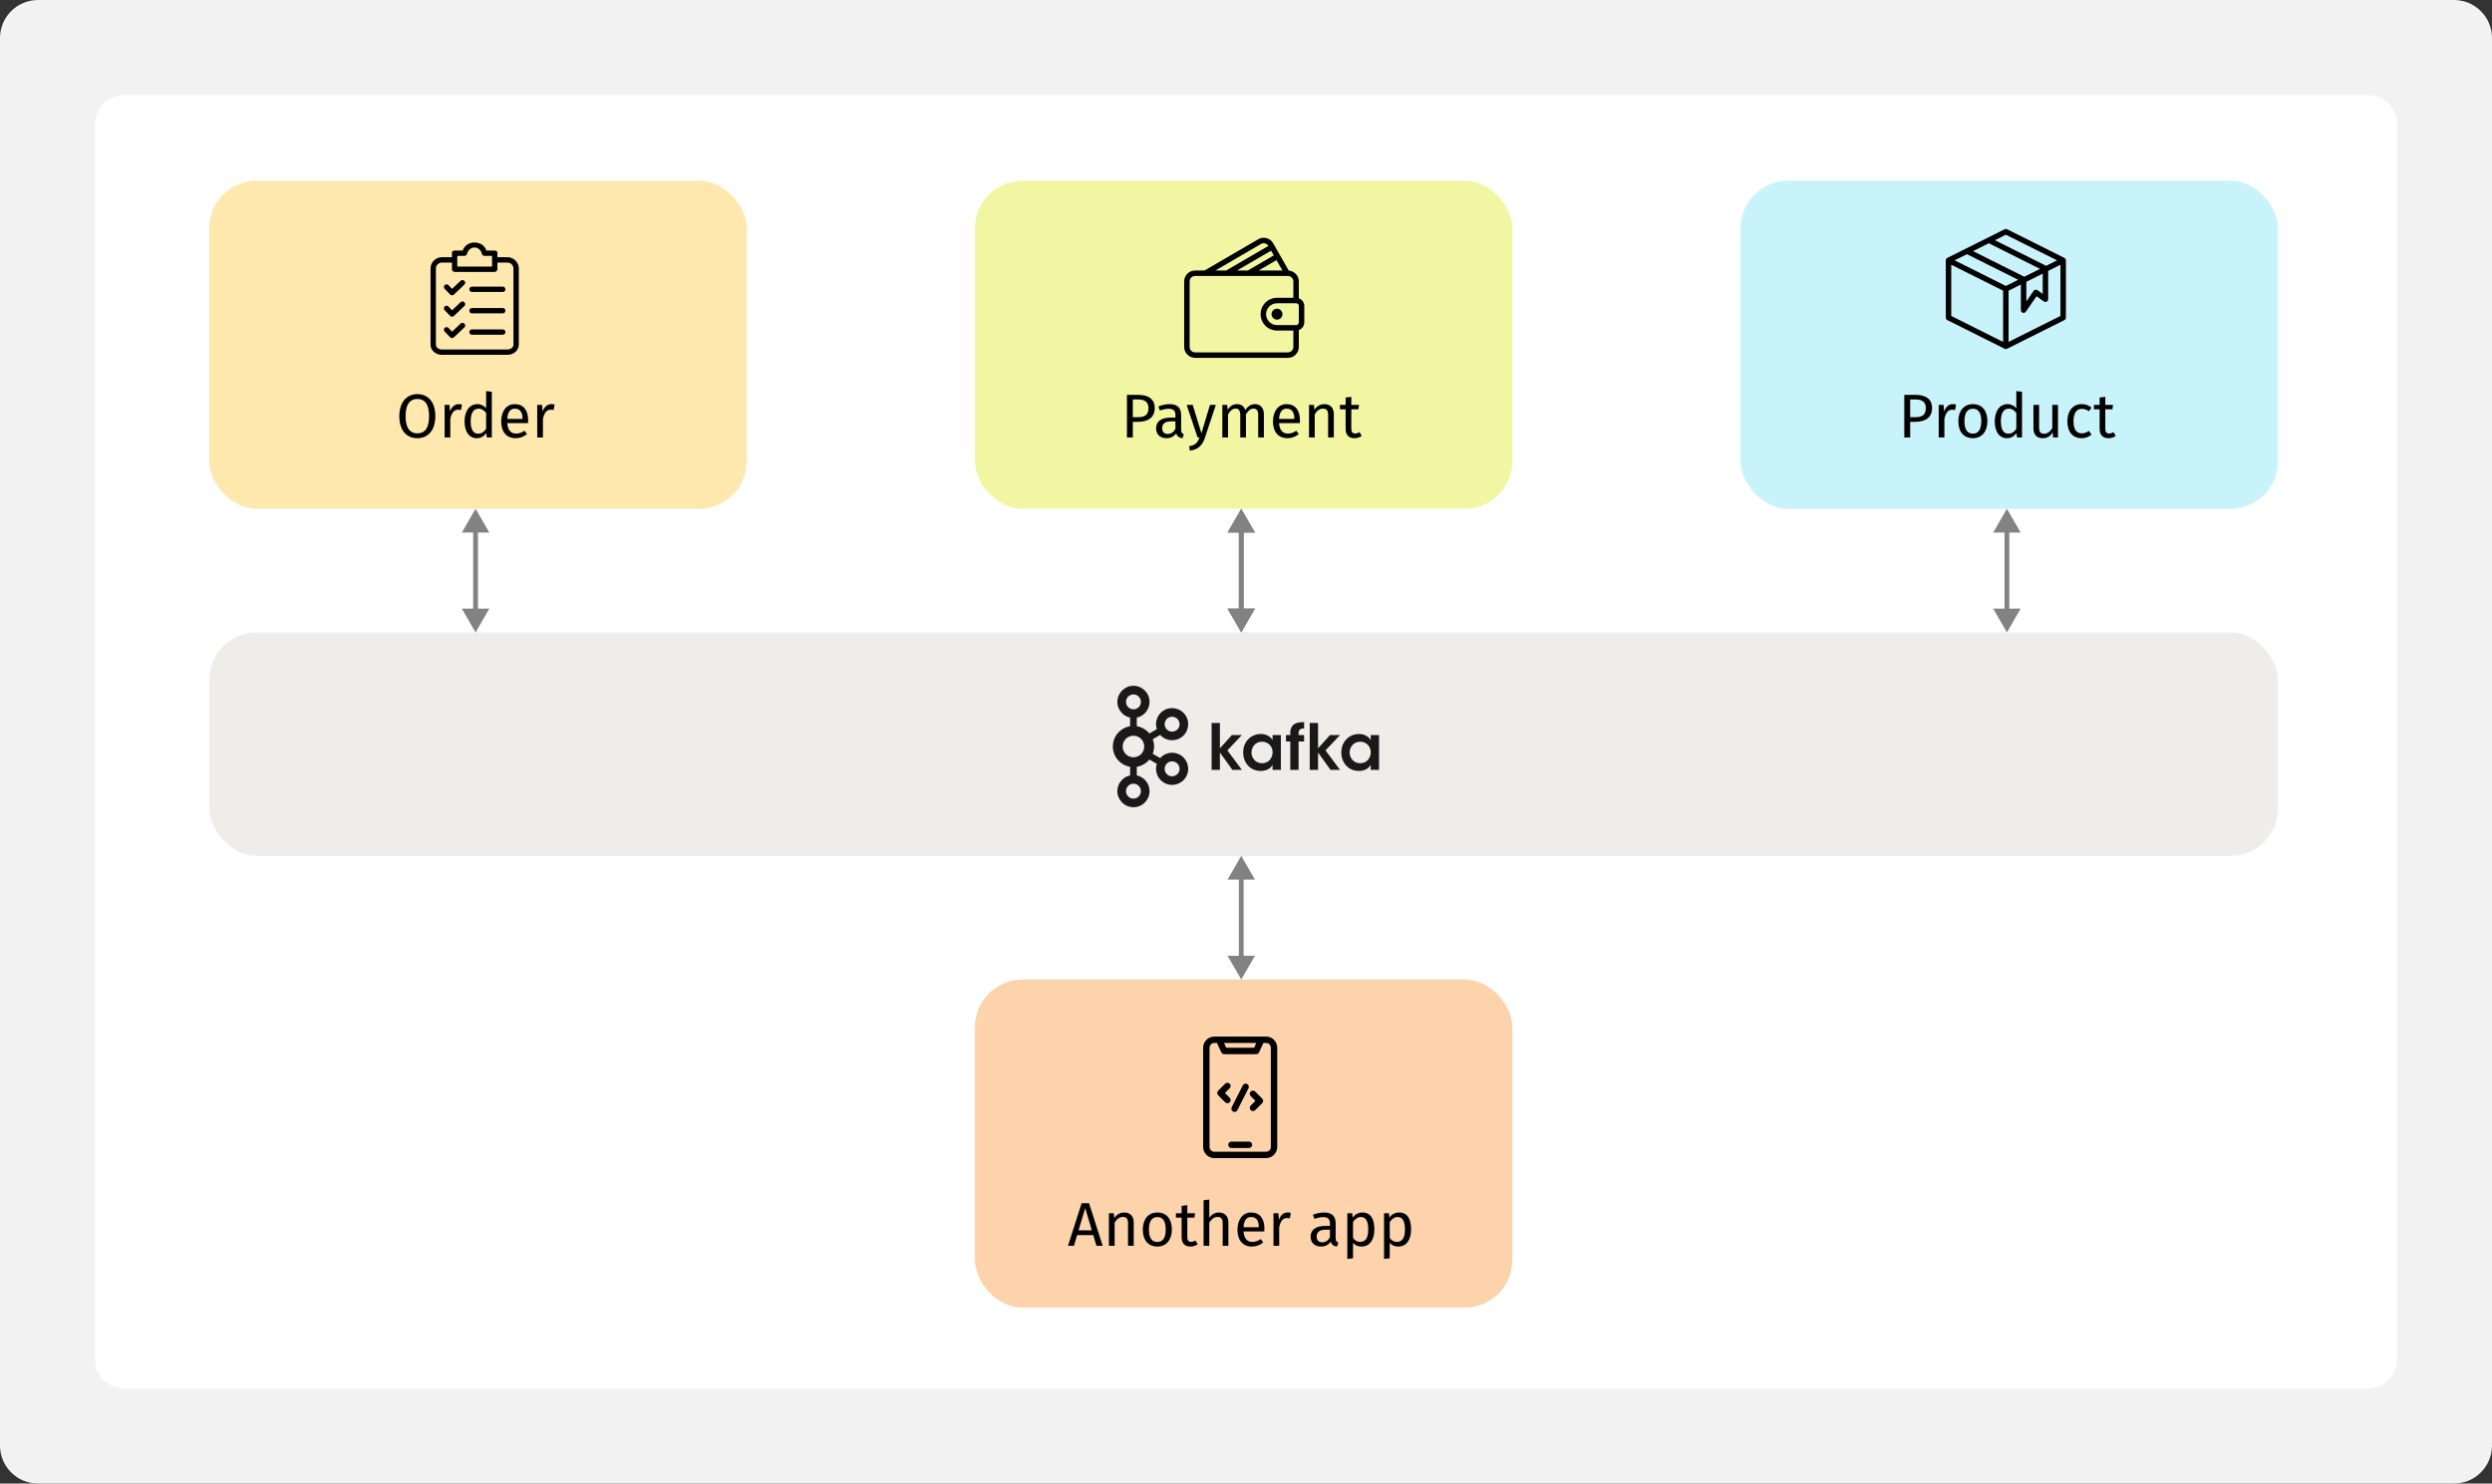 <svg width="524" height="312" viewBox="0 0 524 312" fill="none" xmlns="http://www.w3.org/2000/svg">
<rect x="0" y="0" width="524" height="312" fill="#333333" stroke="none"/>
<g clip-path="url(#clip0_1728_180)">
<path d="M0 8C0 3.582 3.582 0 8 0H516C520.418 0 524 3.582 524 8V304C524 308.418 520.418 312 516 312H8C3.582 312 0 308.418 0 304V8Z" fill="#F2F2F2"/>
<path fill-rule="evenodd" clip-rule="evenodd" d="M20 26C20 22.686 22.686 20 26 20H498C501.314 20 504 22.686 504 26V286C504 289.314 501.314 292 498 292H26C22.686 292 20 289.314 20 286V26Z" fill="white"/>
<rect x="44" y="133" width="435" height="47" rx="10" fill="#EFEDEA"/>
<rect x="44" y="38" width="113" height="69" rx="10" fill="#FFE8AD"/>
<path d="M87.753 82.887C90.002 82.887 91.536 84.512 91.536 87.528C91.536 90.492 90.002 92.156 87.753 92.156C85.517 92.156 83.97 90.544 83.97 87.541C83.97 84.59 85.517 82.887 87.753 82.887ZM87.753 83.901C86.258 83.901 85.283 84.954 85.283 87.541C85.283 90.128 86.297 91.142 87.753 91.142C89.261 91.142 90.223 90.128 90.223 87.528C90.223 84.954 89.287 83.901 87.753 83.901ZM96.468 84.993C96.689 84.993 96.936 85.019 97.144 85.071L96.923 86.241C96.715 86.189 96.572 86.163 96.325 86.163C95.467 86.163 94.973 86.774 94.687 88.087V92H93.491V85.149H94.518L94.635 86.54C94.999 85.513 95.636 84.993 96.468 84.993ZM102.22 82.25L103.416 82.393V92H102.363L102.246 91.051C101.804 91.74 101.115 92.156 100.27 92.156C98.606 92.156 97.683 90.739 97.683 88.607C97.683 86.514 98.697 84.993 100.374 84.993C101.18 84.993 101.765 85.357 102.22 85.838V82.25ZM100.53 91.207C101.297 91.207 101.765 90.83 102.22 90.193V86.839C101.791 86.293 101.31 85.942 100.634 85.942C99.607 85.942 98.97 86.8 98.97 88.581C98.97 90.388 99.542 91.207 100.53 91.207ZM111.055 88.373C111.055 88.607 111.042 88.828 111.029 88.984H106.661C106.778 90.57 107.519 91.181 108.507 91.181C109.183 91.181 109.69 90.999 110.288 90.583L110.808 91.298C110.132 91.831 109.365 92.156 108.416 92.156C106.505 92.156 105.387 90.817 105.387 88.646C105.387 86.514 106.466 84.993 108.234 84.993C110.08 84.993 111.055 86.28 111.055 88.373ZM109.872 88.1V88.022C109.872 86.683 109.339 85.942 108.26 85.942C107.35 85.942 106.752 86.579 106.661 88.1H109.872ZM115.942 84.993C116.163 84.993 116.41 85.019 116.618 85.071L116.397 86.241C116.189 86.189 116.046 86.163 115.799 86.163C114.941 86.163 114.447 86.774 114.161 88.087V92H112.965V85.149H113.992L114.109 86.54C114.473 85.513 115.11 84.993 115.942 84.993Z" fill="black"/>
<path d="M100 133L102.887 128L97.113 128L100 133ZM100 107L97.113 112L102.887 112L100 107ZM100.5 128.5L100.5 116.286L99.5 116.286L99.5 128.5L100.5 128.5ZM100.5 116.286L100.5 111.5L99.5 111.5L99.5 116.286L100.5 116.286Z" fill="#828282"/>
<path d="M261 133L263.887 128L258.113 128L261 133ZM261 107L258.113 112L263.887 112L261 107ZM261.5 128.5L261.5 116.286L260.5 116.286L260.5 128.5L261.5 128.5ZM261.5 116.286L261.5 111.5L260.5 111.5L260.5 116.286L261.5 116.286Z" fill="#828282"/>
<path d="M261 133L263.887 128L258.113 128L261 133ZM261 107L258.113 112L263.887 112L261 107ZM261.5 128.5L261.5 116.286L260.5 116.286L260.5 128.5L261.5 128.5ZM261.5 116.286L261.5 111.5L260.5 111.5L260.5 116.286L261.5 116.286Z" fill="#828282"/>
<path d="M261 206L263.887 201L258.113 201L261 206ZM261 180L258.113 185L263.887 185L261 180ZM261.5 201.5L261.5 189.286L260.5 189.286L260.5 201.5L261.5 201.5ZM261.5 189.286L261.5 184.5L260.5 184.5L260.5 189.286L261.5 189.286Z" fill="#828282"/>
<path d="M422 133L424.887 128L419.113 128L422 133ZM422 107L419.113 112L424.887 112L422 107ZM422.5 128.5L422.5 116.286L421.5 116.286L421.5 128.5L422.5 128.5ZM422.5 116.286L422.5 111.5L421.5 111.5L421.5 116.286L422.5 116.286Z" fill="#828282"/>
<rect x="205" y="38" width="113" height="69" rx="10" fill="#F2F6A2"/>
<rect x="205" y="206" width="113" height="69" rx="10" fill="#FDD3AC"/>
<rect x="366" y="38" width="113" height="69" rx="10" fill="#C9F3FB"/>
<path d="M239.32 83.043C241.478 83.043 242.804 83.927 242.804 85.812C242.804 87.866 241.309 88.711 239.333 88.711H238.202V92H236.967V83.043H239.32ZM239.281 87.736C240.607 87.736 241.491 87.346 241.491 85.825C241.491 84.486 240.633 84.005 239.307 84.005H238.202V87.736H239.281ZM248.359 90.401C248.359 90.999 248.58 91.194 248.931 91.324L248.658 92.156C247.969 92.078 247.527 91.805 247.319 91.129C246.838 91.844 246.11 92.156 245.278 92.156C243.913 92.156 243.094 91.311 243.094 90.089C243.094 88.62 244.199 87.827 246.11 87.827H247.163V87.32C247.163 86.332 246.682 85.968 245.733 85.968C245.226 85.968 244.589 86.098 243.887 86.332L243.588 85.461C244.433 85.149 245.187 84.993 245.954 84.993C247.605 84.993 248.359 85.838 248.359 87.268V90.401ZM245.551 91.259C246.253 91.259 246.773 90.908 247.163 90.193V88.62H246.266C245.005 88.62 244.368 89.088 244.368 90.024C244.368 90.83 244.771 91.259 245.551 91.259ZM255.656 85.149L253.368 92.039C252.887 93.495 252.081 94.561 250.183 94.769L250.053 93.833C251.444 93.599 251.834 93.066 252.224 92H251.821L249.52 85.149H250.794L252.627 91.129L254.421 85.149H255.656ZM263.901 84.993C265.019 84.993 265.76 85.799 265.76 87.086V92H264.564V87.255C264.564 86.228 264.122 85.929 263.602 85.929C262.861 85.929 262.458 86.41 261.99 87.138V92H260.794V87.255C260.794 86.228 260.352 85.929 259.832 85.929C259.091 85.929 258.675 86.41 258.22 87.138V92H257.024V85.149H258.051L258.155 86.15C258.61 85.461 259.234 84.993 260.131 84.993C260.976 84.993 261.6 85.448 261.86 86.228C262.354 85.487 262.978 84.993 263.901 84.993ZM273.344 88.373C273.344 88.607 273.331 88.828 273.318 88.984H268.95C269.067 90.57 269.808 91.181 270.796 91.181C271.472 91.181 271.979 90.999 272.577 90.583L273.097 91.298C272.421 91.831 271.654 92.156 270.705 92.156C268.794 92.156 267.676 90.817 267.676 88.646C267.676 86.514 268.755 84.993 270.523 84.993C272.369 84.993 273.344 86.28 273.344 88.373ZM272.161 88.1V88.022C272.161 86.683 271.628 85.942 270.549 85.942C269.639 85.942 269.041 86.579 268.95 88.1H272.161ZM278.478 84.993C279.739 84.993 280.467 85.786 280.467 87.086V92H279.271V87.255C279.271 86.228 278.855 85.929 278.192 85.929C277.425 85.929 276.905 86.41 276.45 87.138V92H275.254V85.149H276.281L276.385 86.163C276.853 85.461 277.581 84.993 278.478 84.993ZM285.874 90.895L286.329 91.688C285.874 92 285.38 92.156 284.795 92.156C283.638 92.156 282.949 91.48 282.949 90.206V86.072H281.753V85.149H282.949V83.602L284.145 83.459V85.149H285.77L285.64 86.072H284.145V90.154C284.145 90.843 284.366 91.168 284.964 91.168C285.263 91.168 285.536 91.077 285.874 90.895Z" fill="black"/>
<path d="M230.559 262L229.883 259.751H226.49L225.814 262H224.566L227.439 253.043H228.999L231.859 262H230.559ZM226.789 258.75H229.584L228.193 254.07L226.789 258.75ZM236.399 254.993C237.66 254.993 238.388 255.786 238.388 257.086V262H237.192V257.255C237.192 256.228 236.776 255.929 236.113 255.929C235.346 255.929 234.826 256.41 234.371 257.138V262H233.175V255.149H234.202L234.306 256.163C234.774 255.461 235.502 254.993 236.399 254.993ZM243.367 254.993C245.317 254.993 246.409 256.397 246.409 258.568C246.409 260.687 245.291 262.156 243.354 262.156C241.404 262.156 240.299 260.752 240.299 258.581C240.299 256.462 241.417 254.993 243.367 254.993ZM243.367 255.955C242.223 255.955 241.586 256.787 241.586 258.581C241.586 260.362 242.21 261.194 243.354 261.194C244.498 261.194 245.122 260.362 245.122 258.568C245.122 256.787 244.498 255.955 243.367 255.955ZM251.387 260.895L251.842 261.688C251.387 262 250.893 262.156 250.308 262.156C249.151 262.156 248.462 261.48 248.462 260.206V256.072H247.266V255.149H248.462V253.602L249.658 253.459V255.149H251.283L251.153 256.072H249.658V260.154C249.658 260.843 249.879 261.168 250.477 261.168C250.776 261.168 251.049 261.077 251.387 260.895ZM256.306 254.993C257.554 254.993 258.295 255.799 258.295 257.086V262H257.099V257.255C257.099 256.228 256.657 255.929 256.007 255.929C255.266 255.929 254.733 256.41 254.278 257.125V262H253.082V252.406L254.278 252.276V256.098C254.772 255.422 255.448 254.993 256.306 254.993ZM265.873 258.373C265.873 258.607 265.86 258.828 265.847 258.984H261.479C261.596 260.57 262.337 261.181 263.325 261.181C264.001 261.181 264.508 260.999 265.106 260.583L265.626 261.298C264.95 261.831 264.183 262.156 263.234 262.156C261.323 262.156 260.205 260.817 260.205 258.646C260.205 256.514 261.284 254.993 263.052 254.993C264.898 254.993 265.873 256.28 265.873 258.373ZM264.69 258.1V258.022C264.69 256.683 264.157 255.942 263.078 255.942C262.168 255.942 261.57 256.579 261.479 258.1H264.69ZM270.76 254.993C270.981 254.993 271.228 255.019 271.436 255.071L271.215 256.241C271.007 256.189 270.864 256.163 270.617 256.163C269.759 256.163 269.265 256.774 268.979 258.087V262H267.783V255.149H268.81L268.927 256.54C269.291 255.513 269.928 254.993 270.76 254.993ZM280.853 260.401C280.853 260.999 281.074 261.194 281.425 261.324L281.152 262.156C280.463 262.078 280.021 261.805 279.813 261.129C279.332 261.844 278.604 262.156 277.772 262.156C276.407 262.156 275.588 261.311 275.588 260.089C275.588 258.62 276.693 257.827 278.604 257.827H279.657V257.32C279.657 256.332 279.176 255.968 278.227 255.968C277.72 255.968 277.083 256.098 276.381 256.332L276.082 255.461C276.927 255.149 277.681 254.993 278.448 254.993C280.099 254.993 280.853 255.838 280.853 257.268V260.401ZM278.045 261.259C278.747 261.259 279.267 260.908 279.657 260.193V258.62H278.76C277.499 258.62 276.862 259.088 276.862 260.024C276.862 260.83 277.265 261.259 278.045 261.259ZM286.455 254.993C288.275 254.993 288.99 256.41 288.99 258.568C288.99 260.648 288.067 262.156 286.299 262.156C285.558 262.156 284.947 261.909 284.505 261.376V264.626L283.309 264.769V255.149H284.336L284.427 256.072C284.934 255.37 285.675 254.993 286.455 254.993ZM286.013 261.181C287.105 261.181 287.703 260.362 287.703 258.568C287.703 256.787 287.183 255.942 286.156 255.942C285.428 255.942 284.869 256.462 284.505 257.008V260.349C284.856 260.882 285.389 261.181 286.013 261.181ZM294.174 254.993C295.994 254.993 296.709 256.41 296.709 258.568C296.709 260.648 295.786 262.156 294.018 262.156C293.277 262.156 292.666 261.909 292.224 261.376V264.626L291.028 264.769V255.149H292.055L292.146 256.072C292.653 255.37 293.394 254.993 294.174 254.993ZM293.732 261.181C294.824 261.181 295.422 260.362 295.422 258.568C295.422 256.787 294.902 255.942 293.875 255.942C293.147 255.942 292.588 256.462 292.224 257.008V260.349C292.575 260.882 293.108 261.181 293.732 261.181Z" fill="black"/>
<path d="M402.776 83.043C404.934 83.043 406.26 83.927 406.26 85.812C406.26 87.866 404.765 88.711 402.789 88.711H401.658V92H400.423V83.043H402.776ZM402.737 87.736C404.063 87.736 404.947 87.346 404.947 85.825C404.947 84.486 404.089 84.005 402.763 84.005H401.658V87.736H402.737ZM410.635 84.993C410.856 84.993 411.103 85.019 411.311 85.071L411.09 86.241C410.882 86.189 410.739 86.163 410.492 86.163C409.634 86.163 409.14 86.774 408.854 88.087V92H407.658V85.149H408.685L408.802 86.54C409.166 85.513 409.803 84.993 410.635 84.993ZM414.853 84.993C416.803 84.993 417.895 86.397 417.895 88.568C417.895 90.687 416.777 92.156 414.84 92.156C412.89 92.156 411.785 90.752 411.785 88.581C411.785 86.462 412.903 84.993 414.853 84.993ZM414.853 85.955C413.709 85.955 413.072 86.787 413.072 88.581C413.072 90.362 413.696 91.194 414.84 91.194C415.984 91.194 416.608 90.362 416.608 88.568C416.608 86.787 415.984 85.955 414.853 85.955ZM423.979 82.25L425.175 82.393V92H424.122L424.005 91.051C423.563 91.74 422.874 92.156 422.029 92.156C420.365 92.156 419.442 90.739 419.442 88.607C419.442 86.514 420.456 84.993 422.133 84.993C422.939 84.993 423.524 85.357 423.979 85.838V82.25ZM422.289 91.207C423.056 91.207 423.524 90.83 423.979 90.193V86.839C423.55 86.293 423.069 85.942 422.393 85.942C421.366 85.942 420.729 86.8 420.729 88.581C420.729 90.388 421.301 91.207 422.289 91.207ZM432.736 85.149V92H431.709L431.618 90.934C431.098 91.766 430.461 92.156 429.486 92.156C428.29 92.156 427.575 91.402 427.575 90.063V85.149H428.771V89.933C428.771 90.869 429.083 91.22 429.824 91.22C430.565 91.22 431.124 90.726 431.54 90.037V85.149H432.736ZM437.703 84.993C438.509 84.993 439.159 85.201 439.796 85.734L439.224 86.488C438.756 86.15 438.327 85.981 437.755 85.981C436.676 85.981 436 86.826 436 88.607C436 90.401 436.676 91.142 437.755 91.142C438.327 91.142 438.73 90.96 439.25 90.622L439.796 91.402C439.185 91.896 438.496 92.156 437.703 92.156C435.857 92.156 434.713 90.843 434.713 88.633C434.713 86.449 435.844 84.993 437.703 84.993ZM444.418 90.895L444.873 91.688C444.418 92 443.924 92.156 443.339 92.156C442.182 92.156 441.493 91.48 441.493 90.206V86.072H440.297V85.149H441.493V83.602L442.689 83.459V85.149H444.314L444.184 86.072H442.689V90.154C442.689 90.843 442.91 91.168 443.508 91.168C443.807 91.168 444.08 91.077 444.418 90.895Z" fill="black"/>
<path d="M239.443 146.498C239.161 146.214 238.769 146.039 238.332 146.039C237.896 146.039 237.507 146.214 237.229 146.498H237.221C236.94 146.779 236.765 147.172 236.765 147.606C236.765 148.043 236.94 148.434 237.221 148.712L237.229 148.72C237.507 149.001 237.896 149.173 238.332 149.173C238.769 149.173 239.161 149.001 239.443 148.72L239.447 148.712C239.729 148.434 239.902 148.043 239.902 147.606C239.902 147.172 239.729 146.779 239.447 146.498H239.443ZM238.332 167.949C238.769 167.949 239.161 167.771 239.443 167.493L239.447 167.484C239.729 167.207 239.902 166.814 239.902 166.382C239.902 165.945 239.729 165.554 239.447 165.271H239.443C239.161 164.985 238.769 164.812 238.332 164.812C237.896 164.812 237.507 164.985 237.229 165.271H237.221C236.94 165.554 236.765 165.945 236.765 166.382C236.765 166.814 236.94 167.207 237.221 167.484L237.229 167.493C237.507 167.771 237.896 167.949 238.332 167.949ZM246.87 163.201C247.258 163.099 247.609 162.85 247.824 162.473L247.853 162.418C248.044 162.061 248.079 161.649 247.977 161.283C247.874 160.892 247.622 160.545 247.246 160.329L247.224 160.315C246.857 160.113 246.441 160.069 246.057 160.174C245.668 160.271 245.317 160.531 245.104 160.904C244.888 161.276 244.843 161.702 244.946 162.095C245.053 162.481 245.303 162.83 245.677 163.049H245.679C246.053 163.264 246.477 163.303 246.87 163.201ZM239.939 155.388C239.528 154.978 238.96 154.721 238.332 154.721C237.705 154.721 237.139 154.978 236.728 155.388C236.319 155.798 236.067 156.363 236.067 156.992C236.067 157.62 236.319 158.188 236.728 158.602C237.139 159.01 237.705 159.264 238.332 159.264C238.96 159.264 239.528 159.01 239.939 158.602C240.35 158.188 240.602 157.62 240.602 156.992C240.602 156.363 240.35 155.798 239.939 155.388ZM239.036 152.718C239.948 152.868 240.767 153.305 241.393 153.935H241.397C241.497 154.034 241.594 154.144 241.684 154.253L243.248 153.348C243.038 152.712 243.028 152.048 243.197 151.424C243.42 150.59 243.961 149.843 244.773 149.375L244.799 149.358C245.601 148.904 246.513 148.81 247.336 149.033C248.17 149.256 248.922 149.8 249.39 150.609V150.612C249.856 151.417 249.95 152.342 249.728 153.174C249.506 154.008 248.963 154.76 248.153 155.225L247.939 155.352H247.918C247.168 155.708 246.344 155.764 245.587 155.565C244.966 155.4 244.396 155.053 243.949 154.561L242.387 155.464C242.567 155.938 242.666 156.451 242.666 156.992C242.666 157.53 242.567 158.049 242.387 158.527L243.949 159.427C244.396 158.927 244.966 158.588 245.587 158.423C246.421 158.195 247.345 158.291 248.153 158.762L248.205 158.786V158.789C248.985 159.262 249.509 159.992 249.728 160.817C249.95 161.644 249.856 162.569 249.39 163.376L249.362 163.432L249.359 163.427C248.891 164.205 248.153 164.732 247.339 164.955C246.504 165.176 245.579 165.081 244.773 164.617V164.611C243.961 164.142 243.42 163.393 243.197 162.561C243.028 161.94 243.038 161.276 243.248 160.64L241.684 159.737C241.594 159.846 241.497 159.951 241.397 160.05L241.393 160.055C240.767 160.683 239.948 161.12 239.036 161.265V163.073C239.685 163.209 240.267 163.534 240.723 163.99L240.726 163.995C241.337 164.603 241.715 165.45 241.715 166.382C241.715 167.31 241.337 168.153 240.726 168.764L240.723 168.774C240.108 169.385 239.264 169.763 238.332 169.763C237.405 169.763 236.559 169.385 235.945 168.774H235.943V168.764C235.331 168.153 234.952 167.31 234.952 166.382C234.952 165.45 235.331 164.603 235.943 163.995V163.99H235.945C236.401 163.534 236.984 163.209 237.631 163.073V161.265C236.719 161.12 235.902 160.683 235.277 160.055L235.27 160.05C234.49 159.267 234.001 158.188 234.001 156.992C234.001 155.798 234.49 154.719 235.27 153.935H235.277C235.902 153.305 236.719 152.868 237.631 152.718V150.917C236.984 150.777 236.401 150.452 235.945 149.998H235.943V149.993C235.331 149.38 234.952 148.538 234.952 147.606C234.952 146.68 235.331 145.831 235.943 145.219L235.945 145.217C236.559 144.604 237.405 144.225 238.332 144.225C239.264 144.225 240.108 144.604 240.723 145.217V145.219H240.726C241.337 145.831 241.715 146.68 241.715 147.606C241.715 148.538 241.337 149.38 240.726 149.993L240.723 149.998C240.267 150.452 239.685 150.777 239.036 150.917V152.718ZM247.824 151.517L247.811 151.497C247.595 151.133 247.251 150.891 246.87 150.787C246.477 150.682 246.053 150.726 245.677 150.942H245.679C245.303 151.155 245.051 151.504 244.946 151.895C244.843 152.283 244.888 152.712 245.104 153.086L245.111 153.096C245.328 153.465 245.672 153.712 246.057 153.811C246.444 153.921 246.875 153.875 247.246 153.658L247.266 153.649C247.632 153.431 247.875 153.086 247.977 152.708C248.08 152.317 248.039 151.89 247.824 151.517Z" fill="#1A1919"/>
<path d="M254.767 152.046H256.512V157.375L259.03 154.59H261.123L258.084 157.816L261.136 161.906H259.137L256.512 158.253V161.906H254.767V152.046ZM263.151 158.279C263.151 159.187 263.804 160.506 265.376 160.506C266.349 160.506 266.99 159.999 267.322 159.335C267.496 159.012 267.576 158.668 267.603 158.309C267.615 157.962 267.549 157.601 267.402 157.28C267.096 156.589 266.416 155.99 265.364 155.99C263.952 155.99 263.151 157.135 263.151 158.267V158.279ZM269.335 161.906H267.588V160.853C267.123 161.704 266.15 162.132 265.123 162.132C262.778 162.132 261.406 160.305 261.406 158.241C261.406 155.936 263.071 154.364 265.123 154.364C266.456 154.364 267.268 155.071 267.588 155.657V154.59H269.335V161.906ZM271.311 155.936H270.407V154.59H271.311V154.178C271.311 152.004 272.964 151.873 274.217 151.859V153.202C273.777 153.202 273.058 153.202 273.058 154.231V154.59H274.217V155.936H273.058V161.906H271.311V155.936ZM275.405 152.046H277.15V157.375L279.668 154.59H281.761L278.722 157.816L281.773 161.906H279.774L277.15 158.253V161.906H275.405V152.046ZM283.789 158.279C283.789 159.187 284.442 160.506 286.015 160.506C286.986 160.506 287.627 159.999 287.959 159.335C288.134 159.012 288.214 158.668 288.24 158.309C288.252 157.962 288.187 157.601 288.039 157.28C287.734 156.589 287.054 155.99 286.002 155.99C284.59 155.99 283.789 157.135 283.789 158.267V158.279ZM289.972 161.906H288.226V160.853C287.76 161.704 286.787 162.132 285.761 162.132C283.416 162.132 282.045 160.305 282.045 158.241C282.045 155.936 283.71 154.364 285.761 154.364C287.093 154.364 287.907 155.071 288.226 155.657V154.59H289.972V161.906Z" fill="#1A1919"/>
<g clip-path="url(#clip1_1728_180)">
<path d="M106.727 54.094H104.59V53.139C104.59 52.829 104.253 52.689 103.944 52.689H102.285C101.891 51.564 100.907 51.002 99.782 51.002C98.67 50.96 97.659 51.642 97.28 52.689H95.649C95.34 52.689 95.031 52.829 95.031 53.139V54.094H92.894C91.628 54.108 90.592 55.107 90.532 56.372V72.482C90.532 73.719 91.657 74.619 92.894 74.619H106.727C107.964 74.619 109.089 73.719 109.089 72.482V56.372C109.029 55.107 107.993 54.108 106.727 54.094ZM96.156 53.813H97.702C97.972 53.78 98.189 53.575 98.236 53.307C98.403 52.582 99.039 52.062 99.782 52.042C100.519 52.064 101.146 52.587 101.301 53.307C101.351 53.584 101.582 53.792 101.863 53.813H103.466V56.063H96.156V53.813ZM107.964 72.482C107.964 73.101 107.346 73.495 106.727 73.495H92.894C92.275 73.495 91.657 73.101 91.657 72.482V56.372C91.714 55.728 92.248 55.231 92.894 55.219H95.031V56.653C95.061 56.968 95.333 57.204 95.649 57.187H103.944C104.265 57.205 104.547 56.972 104.59 56.653V55.219H106.727C107.373 55.231 107.907 55.728 107.964 56.372V72.482H107.964Z" fill="black"/>
<path d="M97.646 63.57C97.435 63.347 97.085 63.335 96.859 63.541L95.059 65.257L94.3 64.469C94.089 64.247 93.739 64.234 93.513 64.441C93.295 64.669 93.295 65.028 93.513 65.257L94.666 66.438C94.766 66.549 94.91 66.611 95.059 66.606C95.208 66.604 95.349 66.543 95.453 66.438L97.646 64.357C97.863 64.157 97.878 63.819 97.678 63.602C97.668 63.591 97.657 63.58 97.646 63.57Z" fill="black"/>
<path d="M105.715 64.779H99.248C98.937 64.779 98.686 65.03 98.686 65.341C98.686 65.652 98.937 65.903 99.248 65.903H105.715C106.025 65.903 106.277 65.652 106.277 65.341C106.277 65.03 106.025 64.779 105.715 64.779Z" fill="black"/>
<path d="M97.646 59.071C97.435 58.849 97.085 58.836 96.859 59.043L95.059 60.758L94.3 59.971C94.089 59.748 93.739 59.736 93.513 59.943C93.295 60.171 93.295 60.53 93.513 60.758L94.666 61.939C94.766 62.051 94.91 62.112 95.059 62.108C95.208 62.105 95.349 62.045 95.453 61.939L97.646 59.858C97.863 59.659 97.878 59.321 97.678 59.104C97.668 59.092 97.657 59.081 97.646 59.071Z" fill="black"/>
<path d="M105.715 60.28H99.248C98.937 60.28 98.686 60.532 98.686 60.842C98.686 61.153 98.937 61.405 99.248 61.405H105.715C106.025 61.405 106.277 61.153 106.277 60.842C106.277 60.532 106.025 60.28 105.715 60.28Z" fill="black"/>
<path d="M97.646 68.068C97.435 67.846 97.085 67.833 96.859 68.04L95.059 69.755L94.3 68.968C94.089 68.746 93.739 68.733 93.513 68.94C93.295 69.168 93.295 69.527 93.513 69.755L94.666 70.936C94.766 71.048 94.91 71.109 95.059 71.105C95.208 71.103 95.349 71.042 95.453 70.936L97.646 68.855C97.863 68.656 97.878 68.318 97.678 68.101C97.668 68.089 97.657 68.079 97.646 68.068Z" fill="black"/>
<path d="M105.715 69.277H99.248C98.937 69.277 98.686 69.529 98.686 69.84C98.686 70.15 98.937 70.402 99.248 70.402H105.715C106.025 70.402 106.277 70.15 106.277 69.84C106.277 69.529 106.025 69.277 105.715 69.277Z" fill="black"/>
</g>
<g clip-path="url(#clip2_1728_180)">
<path d="M273.109 62.735V59.185C273.109 57.981 272.175 57.002 270.995 56.907L267.698 51.149C267.393 50.617 266.9 50.236 266.309 50.078C265.722 49.921 265.107 50.003 264.582 50.309L253.28 56.889H251.295C250.029 56.889 248.999 57.919 248.999 59.185V72.962C248.999 74.228 250.029 75.258 251.295 75.258H270.813C272.079 75.258 273.109 74.228 273.109 72.962V69.412C273.775 69.174 274.257 68.543 274.257 67.796V64.351C274.257 63.604 273.775 62.973 273.109 62.735ZM269.661 56.889H264.658L268.41 54.704L269.661 56.889ZM267.84 53.708L262.376 56.889H260.11L267.273 52.718L267.84 53.708ZM265.16 51.301C265.419 51.15 265.722 51.109 266.012 51.187C266.305 51.265 266.55 51.455 266.702 51.72L266.703 51.722L257.828 56.889H255.562L265.16 51.301ZM271.961 72.962C271.961 73.595 271.445 74.11 270.813 74.11H251.295C250.662 74.11 250.147 73.595 250.147 72.962V59.185C250.147 58.552 250.662 58.037 251.295 58.037H270.813C271.445 58.037 271.961 58.552 271.961 59.185V62.629H268.516C266.617 62.629 265.072 64.174 265.072 66.073C265.072 67.973 266.617 69.518 268.516 69.518H271.961V72.962ZM273.109 67.796C273.109 68.112 272.851 68.37 272.535 68.37H268.516C267.25 68.37 266.22 67.34 266.22 66.073C266.22 64.807 267.25 63.777 268.516 63.777H272.535C272.851 63.777 273.109 64.035 273.109 64.351V67.796Z" fill="black"/>
<path d="M268.517 64.925C267.884 64.925 267.369 65.441 267.369 66.073C267.369 66.706 267.884 67.222 268.517 67.222C269.15 67.222 269.665 66.706 269.665 66.073C269.665 65.441 269.15 64.925 268.517 64.925Z" fill="black"/>
</g>
<path d="M434.088 54.236L422.033 48.209C421.872 48.128 421.681 48.128 421.52 48.209L409.465 54.236C409.27 54.333 409.147 54.532 409.147 54.75V66.804C409.147 67.022 409.27 67.221 409.465 67.318L421.519 73.345C421.6 73.386 421.688 73.406 421.776 73.406C421.864 73.406 421.952 73.386 422.033 73.345L434.088 67.318C434.282 67.221 434.405 67.022 434.405 66.804V54.75C434.405 54.532 434.282 54.333 434.088 54.236ZM421.776 49.364L432.548 54.75L430.243 55.902L419.472 50.516L421.776 49.364ZM425.651 58.198L414.88 52.812L418.189 51.158L428.96 56.543L425.651 58.198ZM426.082 59.266L429.526 57.544V61.814L428.424 61.027C428.299 60.938 428.143 60.903 427.992 60.929C427.841 60.956 427.706 61.041 427.619 61.168L426.082 63.388V59.266ZM413.596 53.454L424.367 58.84L421.776 60.135L411.005 54.75L413.596 53.454ZM410.296 55.678L421.202 61.132V71.903L410.296 66.449V55.678ZM422.35 71.903V61.132L424.934 59.84V65.226C424.934 65.477 425.097 65.699 425.336 65.774C425.393 65.791 425.45 65.8 425.508 65.8C425.692 65.8 425.87 65.71 425.98 65.553L428.231 62.3L429.767 63.397C429.942 63.522 430.172 63.539 430.363 63.44C430.554 63.342 430.674 63.145 430.674 62.93V56.97L433.257 55.678V66.449L422.35 71.903Z" fill="black"/>
<path d="M258.992 232.863L261.326 228.257C261.494 227.926 261.898 227.793 262.23 227.961C262.561 228.129 262.694 228.534 262.526 228.865L260.192 233.471C260.074 233.705 259.837 233.84 259.592 233.84C259.49 233.84 259.386 233.816 259.288 233.767C258.957 233.599 258.824 233.194 258.992 232.863ZM263.935 229.565C263.673 229.302 263.247 229.302 262.984 229.565C262.721 229.827 262.721 230.253 262.984 230.516L263.985 231.517L262.984 232.517C262.721 232.78 262.721 233.206 262.984 233.468C263.115 233.6 263.288 233.666 263.46 233.666C263.632 233.666 263.804 233.6 263.935 233.468L265.412 231.992C265.674 231.729 265.674 231.304 265.412 231.041L263.935 229.565ZM258.571 230.864L257.57 229.864L258.571 228.863C258.834 228.6 258.834 228.174 258.571 227.912C258.308 227.649 257.882 227.649 257.62 227.912L256.143 229.388C255.88 229.651 255.88 230.077 256.143 230.339L257.62 231.816C257.751 231.947 257.923 232.013 258.095 232.013C258.267 232.013 258.44 231.947 258.571 231.816C258.834 231.553 258.834 231.127 258.571 230.864ZM268.57 220.35V241.204C268.57 242.502 267.513 243.558 266.215 243.558H255.34C254.042 243.558 252.985 242.502 252.985 241.204V220.35C252.985 219.052 254.042 217.996 255.34 217.996H266.215C267.513 217.996 268.57 219.052 268.57 220.35ZM257.375 219.341L257.843 220.35H263.712L264.18 219.341H257.375ZM267.224 220.35C267.224 219.794 266.772 219.341 266.215 219.341H265.664L264.751 221.306C264.641 221.544 264.403 221.696 264.141 221.696H257.414C257.152 221.696 256.914 221.544 256.804 221.306L255.891 219.341H255.34C254.783 219.341 254.331 219.794 254.331 220.35V241.204C254.331 241.76 254.783 242.213 255.34 242.213H266.215C266.772 242.213 267.224 241.76 267.224 241.204V220.35ZM262.627 240.083H258.928C258.556 240.083 258.255 240.384 258.255 240.755C258.255 241.127 258.556 241.428 258.928 241.428H262.627C262.999 241.428 263.3 241.127 263.3 240.755C263.3 240.384 262.999 240.083 262.627 240.083Z" fill="black"/>
</g>
<defs>
<clipPath id="clip0_1728_180">
<rect width="524" height="312" fill="white"/>
</clipPath>
<clipPath id="clip1_1728_180">
<rect width="23.619" height="23.619" fill="white" transform="translate(88 51)"/>
</clipPath>
<clipPath id="clip2_1728_180">
<rect width="25.258" height="25.258" fill="white" transform="translate(249 50)"/>
</clipPath>
</defs>
</svg>
